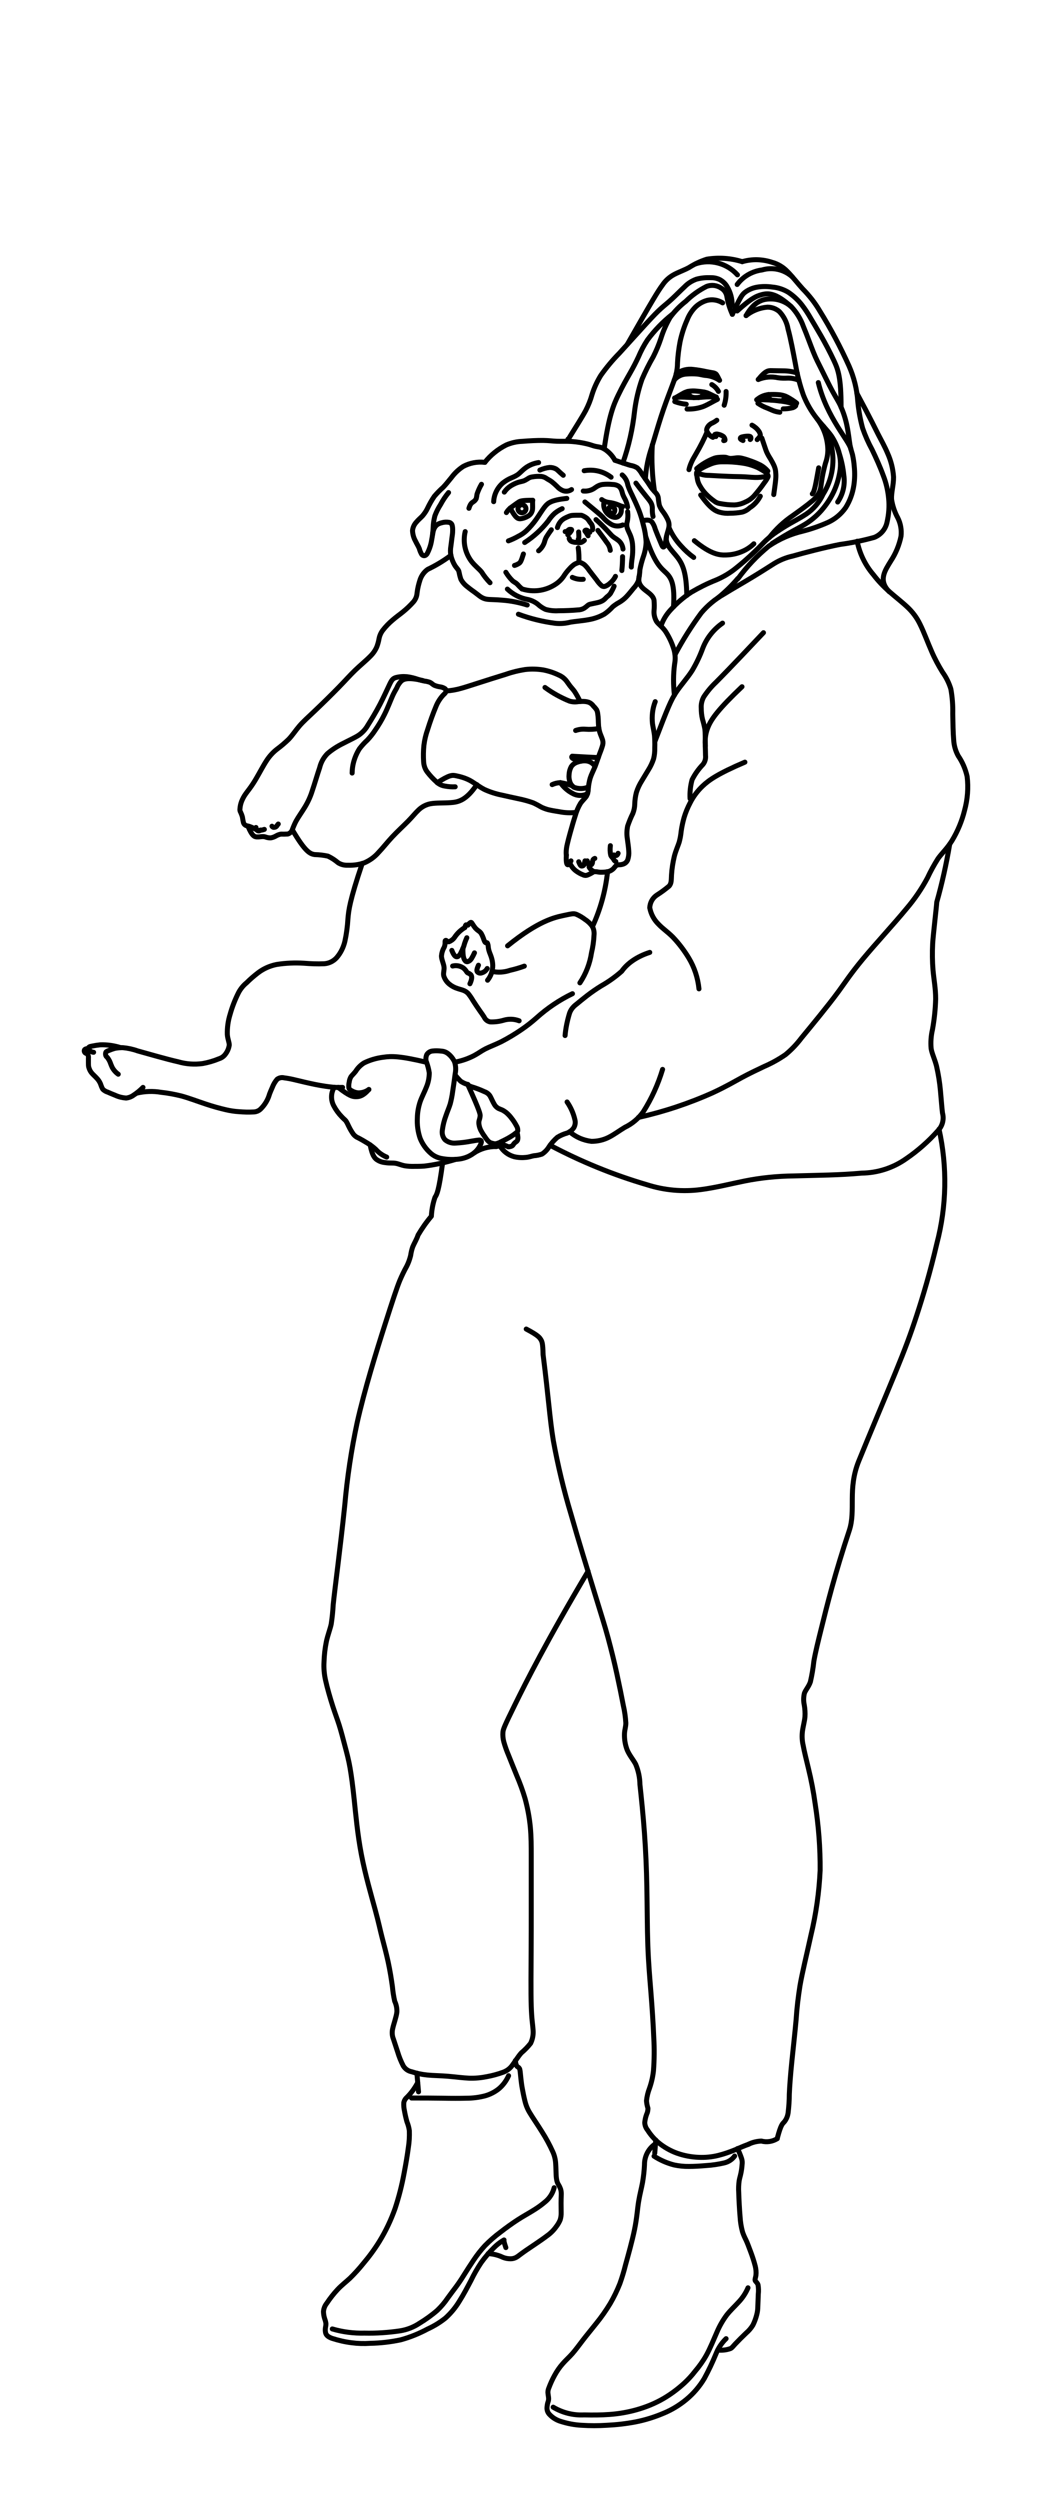 <svg viewBox="0 0 114.55 274.78" xmlns="http://www.w3.org/2000/svg" id="Layer_1"><defs><style>.cls-1{fill:none;stroke:#000;stroke-linecap:round;stroke-linejoin:round;stroke-width:.55px;}</style></defs><path d="M13.26,115.15c-.73-.23-1.49-.34-2.26-.31-.29.03-.59.08-.88.14-.18.04-.23.04-.3.09-.1.05-.14.17-.08.27,0,0,0,0,0,0,.13.18.33.3.55.32" class="cls-1" id="Path_4929"></path><path d="M9.72,115.25c-.52,0-.5.27-.41.41s.25.13.33.22c.07.13.1.29.08.44v.52c0,.16,0,.32.04.47.06.21.15.41.29.59.16.2.39.39.57.59.18.18.32.39.42.62.07.21.15.42.26.61.15.15.34.26.54.32.23.1.5.22.86.36.37.17.76.26,1.16.29.3-.03.59-.14.83-.32.37-.24.72-.53,1.03-.85" class="cls-1" id="Path_4930"></path><path d="M81.89,83.77c-2.99,1.28-3.96,1.97-4.64,2.62-.56.53-1.02,1.14-1.37,1.83-.28.53-.51,1.08-.68,1.65-.14.5-.25,1.01-.32,1.52-.04.4-.11.8-.22,1.19-.13.41-.36.89-.53,1.54-.16.68-.27,1.37-.31,2.06-.03.58,0,.9-.26,1.21-.42.35-.86.68-1.32.97-.49.31-.79.84-.81,1.42.13.69.46,1.31.96,1.8.48.51.98.82,1.57,1.41.67.7,1.26,1.48,1.76,2.31.62,1.03,1,2.19,1.12,3.39" class="cls-1" id="Path_4931"></path><path d="M81.57,75.48c-2.55,2.42-3.33,3.5-3.7,4.36-.28.64-.39,1.33-.34,2.03.02.5.02.85.03,1.16.04.36-.06.72-.29,1-.48.5-.88,1.06-1.19,1.68-.18.67-.26,1.37-.22,2.07" class="cls-1" id="Path_4932"></path><path d="M76.59,52.24c-.03-.11-.02-.23.02-.34.04-.1.15-.2.4-.35.32-.19.66-.36,1.01-.5.42-.19.88-.29,1.34-.29.75-.02,1.51.03,2.25.14.51.07,1.01.21,1.49.41.25.1.48.23.71.37.14.08.27.17.4.27.08.08.15.17.2.27.04.08.04.16,0,.24-.11.22-.25.43-.4.62-.34.49-.71.96-1.1,1.41-.27.3-.6.53-.97.69-.38.19-.79.3-1.21.32-.52,0-1.05-.05-1.56-.15-.26-.03-.5-.14-.7-.31-.31-.22-.6-.47-.86-.74-.26-.27-.48-.57-.66-.89-.12-.19-.21-.41-.26-.63-.04-.17-.06-.34-.08-.52Z" class="cls-1" id="Path_4933"></path><path d="M76.59,51.94c.42.21.88.32,1.35.31.59.04,1.49.08,2.2.11s1.22.02,1.73.05.99.08,1.41.07.77-.1,1.14-.1" class="cls-1" id="Path_4934"></path><path d="M83.75,48.15c.27.77.39,1.19.52,1.51.12.27.27.53.43.78.15.25.29.51.41.78.08.2.14.4.16.62.02.21.03.41.02.62-.01.25-.04.57-.23,1.9" class="cls-1" id="Path_4935"></path><path d="M77.74,47.46c-.35.82-.75,1.61-1.2,2.38-.28.49-.41.7-.52.96-.12.26-.22.54-.28.82" class="cls-1" id="Path_4936"></path><path d="M77.03,54.41c1.09,1.55,1.68,1.78,2.12,1.9.37.1.75.13,1.13.1.44,0,.87-.04,1.3-.12.31-.08.6-.25.83-.47.5-.31.9-.76,1.17-1.28" class="cls-1" id="Path_4937"></path><path d="M75.53,44.96c.61.02,1.22-.07,1.79-.28.29-.12.6-.28.83-.41s.4-.22.72-.38" class="cls-1" id="Path_4938"></path><path d="M78.75,43.65c-.49-.04-.97-.04-1.46,0-.25.02-.52.05-.83.05s-.64-.02-.88-.03-.36-.02-.6-.02c-.28-.01-.55.02-.82.1" class="cls-1" id="Path_4939"></path><path d="M74.29,43.7c.55-.32.75-.44.93-.53.17-.08.35-.14.54-.17.23-.03.47-.04.7-.02.29.02.65.06.9.11.2.03.39.08.57.17.18.08.39.2.81.39" class="cls-1" id="Path_4940"></path><path d="M78.98,43.02c-.17-.31-.42-.57-.73-.75" class="cls-1" id="Path_4941"></path><path d="M83.32,44.33c.31.21.65.39,1.01.52.25.1.39.17.56.24.27.12.55.19.84.22" class="cls-1" id="Path_4942"></path><path d="M83.19,43.94c.43-.38.99-.59,1.57-.58.35-.01.69,0,1.04.04.27.04.53.12.77.25.35.19.69.41,1.01.66" class="cls-1" id="Path_4943"></path><path d="M79.61,44.54c.16-.49.23-1,.21-1.51" class="cls-1" id="Path_4944"></path><path d="M82.02,34.69c.92-1.62,1.9-1.85,2.76-1.83.8,0,1.58.3,2.19.83.6.63,1.06,1.38,1.35,2.2.39.93.78,2.03,1.09,2.8s.53,1.18.89,1.9.84,1.72,1.22,2.42.64,1.07.9,1.64c.3.68.53,1.38.68,2.11.17.79.25,1.62.34,2.15.07.36.17.72.28,1.07.09.43.16.86.19,1.3.07.68.06,1.36-.04,2.04-.13.88-.43,1.72-.9,2.47-.49.7-1.15,1.26-1.93,1.62-.9.4-1.83.73-2.78.97-1.33.31-2.6.87-3.74,1.64-1.28,1.05-2.42,2.25-3.39,3.58" class="cls-1" id="Path_4945"></path><path d="M82.02,34.69c.67-.54,1.49-.86,2.35-.93.49,0,.96.18,1.32.5.49.53.82,1.19.94,1.9.29,1.05.58,2.62.83,3.94.19,1.13.48,2.25.86,3.33.36.91.85,1.77,1.46,2.54.57.73,1.19,1.34,1.62,1.95.39.59.68,1.24.86,1.92.25.77.42,1.57.5,2.38.16,1.04-.08,2.09-.67,2.96" class="cls-1" id="Path_4946"></path><path d="M90.51,46.84c1.42,2.29,1.41,5.19-.02,7.47-.41.89-1.06,1.66-1.87,2.2-.57.38-1.24.73-1.78,1.04s-.98.59-1.41.88c-.43.29-.83.6-1.21.95-.36.34-.67.7-1.28,1.28-.71.68-1.45,1.33-2.23,1.94-.62.47-1.29.86-2.01,1.16-.93.37-1.83.82-2.7,1.33-.85.55-1.62,1.22-2.3,1.97-.46.5-.81,1.08-1.03,1.72" class="cls-1" id="Path_4947"></path><path d="M84.89,59.73c1.95-1.26,2.82-1.63,3.55-2.07.69-.41,1.32-.94,1.85-1.54.54-.62,1-1.3,1.35-2.04.32-.68.54-1.4.67-2.14.17-.89.09-1.8-.23-2.65" class="cls-1" id="Path_4948"></path><path d="M62.42,58.78c.17-.14.31-.3.41-.49.03-.08,0-.09-.05-.1-.06-.01-.13-.01-.19,0-.06.03-.12.07-.16.12-.08.08-.19.13-.3.12" class="cls-1" id="Path_4949"></path><path d="M64.65,58.89c-.25-.45-.35-.49-.35-.54s.1-.12.22-.07.27.22.32.23" class="cls-1" id="Path_4950"></path><path d="M63.61,58.47c.04.55.04.69-.04.8" class="cls-1" id="Path_4951"></path><path d="M57.38,64.73c1.19.38,2.48.23,3.55-.42.47-.28.86-.66,1.14-1.13.17-.25.36-.48.57-.7.13-.15.28-.28.43-.4.1-.07.21-.13.33-.17l.24-.1c.05-.02.06-.02.16.02.17.06.32.14.46.25.19.18.37.39.51.61.23.31.58.74.83,1.07.15.23.34.45.55.63.13.09.29.1.43.03.18-.08.34-.18.48-.32.25-.2.46-.46.6-.75" class="cls-1" id="Path_4952"></path><path d="M63.64,61.81c.02-.53,0-1.06-.07-1.59" class="cls-1" id="Path_4953"></path><path d="M58.57,54.99c-1.21-.01-1.4.09-1.55.19s-.3.2-.42.29-.24.17-.37.27c-.23.16-.42.36-.56.6" class="cls-1" id="Path_4954"></path><path d="M56.09,55.84c.59,1.11.84,1.19,1.11,1.18.27-.03.54-.11.78-.25.18-.09.33-.22.43-.39.09-.16.14-.34.14-.52.01-.21-.01-.48,0-.87" class="cls-1" id="Path_4955"></path><path d="M66.37,55.38c-.02.36.1.72.34,1,.12.14.26.25.41.34.13.07.27.12.41.14.15.02.3,0,.43-.09.14-.1.25-.24.3-.4.05-.14.06-.3.03-.45-.02-.12-.06-.19-.09-.33" class="cls-1" id="Path_4956"></path><path d="M68.21,55.6c-.41-.2-.85-.33-1.31-.38-.27-.04-.53-.14-.75-.31" class="cls-1" id="Path_4957"></path><path d="M66.73,55.23c0,.17-.13.3-.3.3-.17,0-.3-.13-.3-.3s.13-.3.3-.3h0c.17,0,.3.13.3.3" id="Path_4958"></path><path d="M57.82,55.92c0,.24-.2.44-.44.44-.24,0-.44-.2-.44-.44,0-.24.2-.44.44-.44.24,0,.44.2.44.44" class="cls-1" id="Path_4959"></path><path d="M67.19,55.69c-.09-.02-.18.02-.23.1-.04.09-.05.19-.03.29.01.09.06.18.13.25.07.07.15.12.24.14.08,0,.15-.03.19-.1.06-.08.09-.18.1-.28.02-.1-.02-.19-.09-.26-.09-.08-.2-.12-.32-.14Z" class="cls-1" id="Path_4960"></path><path d="M68.73,55.68c0,.17-.13.3-.3.3-.17,0-.3-.13-.3-.3s.13-.3.3-.3h0c.17,0,.3.13.3.3" id="Path_4961"></path><path d="M57.68,59.63c.99-.64,1.86-1.44,2.59-2.37.2-.31.44-.6.72-.85.25-.2.52-.37.81-.5" class="cls-1" id="Path_4962"></path><path d="M61.28,57.99c.08-.3.24-.57.46-.79.11-.1.24-.19.38-.26.13-.07.28-.14.41-.19.12-.05.25-.09.38-.1.14-.01.29-.02.43-.02h.28c.08,0,.17,0,.24,0,.08,0,.16.04.24.08.16.07.31.17.45.28.11.12.21.25.29.39.08.09.15.19.22.29.08.18.11.37.08.56" class="cls-1" id="Path_4963"></path><path d="M55.61,62.9c.2.33.43.63.7.9.08.08.18.15.28.21.1.05.2.13.28.21.16.18.33.35.51.51" class="cls-1" id="Path_4964"></path><path d="M68.36,62.71c.05-.51.08-1.02.08-1.53" class="cls-1" id="Path_4965"></path><path d="M62.31,54.78c-1.69.18-2.07.49-2.4.9s-.62.92-.97,1.41c-.32.45-.69.88-1.09,1.26-.26.24-.55.43-.87.59-.35.2-.71.37-1.09.51" class="cls-1" id="Path_4966"></path><path d="M64.3,55.17c1.36,1.12,1.65,1.36,1.96,1.67.28.34.63.63,1.02.84.37.18.8.18,1.18.02" class="cls-1" id="Path_4967"></path><path d="M65.52,57.11c1.1,1,1.42,1.44,1.7,1.72s.53.38.77.58c.28.23.46.57.5.94" class="cls-1" id="Path_4968"></path><path d="M51.14,58.43c-.27,1.13-.02,2.32.68,3.26.43.55.84.83,1.13,1.19.26.42.57.81.92,1.17" class="cls-1" id="Path_4969"></path><path d="M53.3,50.82c-.82-.1-1.65.06-2.38.45-.49.32-.92.72-1.27,1.19-.34.41-.62.78-.93,1.1-.35.31-.67.64-.97.99-.29.42-.54.87-.76,1.33-.14.3-.33.57-.54.82-.2.22-.46.42-.68.69-.24.26-.39.59-.42.94.02.39.12.77.31,1.11.16.34.34.61.44.87.06.23.15.44.27.64.13.15.37.22.58-.08.25-.47.42-.98.5-1.5.09-.46.15-.92.17-1.39.01-.44.08-.87.19-1.29.16-.43.37-.84.62-1.23.25-.47.54-.91.88-1.32" class="cls-1" id="Path_4970"></path><path d="M47.56,58.73c.12-1,.63-1.18,1-1.27.26-.08.53-.09.79-.05.16.03.3.14.35.3.06.21.07.43.06.65,0,.23-.03.43-.07.7s-.07.62-.12.95c-.06.34-.07.68-.01,1.02.09.4.24.78.45,1.13.18.28.34.39.43.62.06.3.13.61.23.9.18.33.43.61.73.83.29.24.56.43.77.58s.36.28.55.42c.23.18.49.3.78.35.37.06.89.03,1.75.11.92.07,1.83.25,2.71.53" class="cls-1" id="Path_4971"></path><path d="M55.78,64.75c.63.6,1.42,1,2.28,1.15.39.09.76.27,1.07.52.25.23.53.42.84.56.46.13.95.18,1.43.15.67,0,1.57-.04,2.09-.09.27,0,.53-.07.76-.21.12-.08.24-.18.33-.26.1-.09.21-.15.34-.17.2-.05.56-.11.83-.18.22-.05.43-.14.61-.27.15-.11.26-.26.38-.36.14-.1.26-.22.37-.36.15-.26.29-.52.4-.8" class="cls-1" id="Path_4972"></path><path d="M62.83,53.81c-.3.21-.7.24-1.03.08-.21-.1-.4-.24-.55-.41-.18-.18-.38-.36-.58-.52-.19-.15-.37-.23-.53-.33-.18-.14-.39-.23-.61-.26-.34-.03-.68-.01-1.02.05-.18.02-.34.09-.48.19-.15.1-.31.19-.47.25-.17.06-.34.08-.58.15-.28.09-.55.22-.81.38-.29.18-.54.42-.73.7" class="cls-1" id="Path_4973"></path><path d="M54.27,55.14c.04-.79.4-1.52.99-2.04.31-.25.65-.45,1.02-.6.23-.09.46-.21.66-.35.19-.14.37-.34.65-.58.46-.39,1.02-.64,1.62-.73" class="cls-1" id="Path_4974"></path><path d="M64.12,53.97c.48.05.96-.09,1.34-.39.23-.17.5-.29.78-.33.36-.04.73-.04,1.09,0,.24,0,.47.06.67.18.15.11.26.27.32.44.07.17.1.36.16.52.07.17.15.33.24.49.14.27.23.56.27.86" class="cls-1" id="Path_4975"></path><path d="M69,56.24c.05.41.03.83-.08,1.23-.04.22-.02.44.06.65.07.2.19.42.3.68.13.31.21.63.25.97.04.42.04.84,0,1.26-.04.41-.12.77-.13,1.3" class="cls-1" id="Path_4976"></path><path d="M56.99,67.51c1.31.49,2.67.82,4.06,1,.56.06,1.13.01,1.68-.13.52-.09,1.29-.14,1.98-.27.61-.1,1.19-.31,1.73-.61.33-.23.64-.5.91-.8.23-.19.48-.36.74-.5.27-.16.53-.36.75-.59.26-.27.54-.62.79-.93.25-.26.44-.56.57-.89.07-.4.13-.8.15-1.2.09-.46.21-.92.36-1.36.19-.53.3-1.08.32-1.64-.03-.66-.14-1.31-.32-1.95-.12-.52-.28-1.04-.47-1.54-.22-.55-.54-1.24-.76-1.7-.18-.35-.34-.71-.46-1.08-.07-.43-.28-.83-.62-1.12" class="cls-1" id="Path_4977"></path><path d="M64.22,51.74c1.04-.19,2.12.06,2.96.71" class="cls-1" id="Path_4978"></path><path d="M61.92,52.24c-.48-.4-.6-.57-.79-.69-.22-.12-.47-.18-.72-.17-.37.04-.72.14-1.06.29" class="cls-1" id="Path_4979"></path><path d="M57.54,60.89c-.26.85-.34.93-.48,1.03-.15.1-.32.18-.5.23" class="cls-1" id="Path_4980"></path><path d="M62.57,59.18c.04.17.16.31.33.36.12.04.25.07.37.07.06,0,.12,0,.18.01.08.02.15.03.23.03.1,0,.2-.02.28-.06.1-.05.2-.12.28-.2" class="cls-1" id="Path_4981"></path><path d="M62.92,63.46c.37.17.79.25,1.2.21" class="cls-1" id="Path_4982"></path><path d="M65.73,58.3c.71.94.85,1.15,1,1.36.2.24.32.53.36.83" class="cls-1" id="Path_4983"></path><path d="M59.21,60.54c.3-.25.52-.58.64-.94.05-.2.12-.4.22-.58.17-.27.35-.54.54-.79" class="cls-1" id="Path_4984"></path><path d="M52.93,53.23c-.2.34-.36.7-.49,1.08-.02.17-.05.34-.09.5-.08.15-.19.27-.34.36-.14.1-.3.17-.46.7" class="cls-1" id="Path_4985"></path><path d="M67.6,50.59c.98.33,1.38.47,1.7.56.26.04.52.13.75.27.21.2.39.43.52.68.2.3.46.65.65.93s.32.5.47.69.34.37.46.52c.12.15.2.32.22.51.02.27.06.54.12.81.1.26.25.51.42.72.2.27.37.56.51.86.12.26.16.54.11.82-.05.3-.19.65-.26.98s-.09.65-.14.87-.15.36-.24.31-.17-.28-.33-.66-.39-.93-.53-1.31c-.07-.27-.19-.53-.35-.76-.15-.18-.41-.32-1.06-.15" class="cls-1" id="Path_4986"></path><path d="M69.91,53.1c.96,1.3,1.38,1.73,1.59,2.06.16.24.23.52.21.81-.01.27.02.54.08.8" class="cls-1" id="Path_4987"></path><path d="M53.3,50.82c.63-.8,1.44-1.45,2.35-1.91.56-.24,1.16-.38,1.77-.4.71-.06,1.66-.11,2.3-.1s.99.07,1.47.09,1.08-.02,1.7.03c.55.04,1.11.13,1.65.26.41.1.61.19.84.25s.5.08.72.15c.23.09.44.21.63.37.35.28.65.63.87,1.03" class="cls-1" id="Path_4988"></path><path d="M79.1,41.8c-.48-.32-1.04-.51-1.61-.54-.41-.06-.57-.13-.87-.15-.38-.03-.76-.03-1.14,0-.53.02-1.02.26-1.36.66" class="cls-1" id="Path_4989"></path><path d="M74.33,41.1c.55-.41,1.23-.59,1.91-.49.45.05.89.12,1.33.22.35.07.61.11.77.14.11.01.22.05.31.1.08.04.15.1.45.73" class="cls-1" id="Path_4990"></path><path d="M83.36,41.71c.81-1,1.11-.98,1.49-.97s.85.01,1.25.02c.52,0,1.04.08,1.54.24" class="cls-1" id="Path_4991"></path><path d="M83.36,41.71c.69-.28,1.44-.35,2.17-.19.34.05.69.06,1.04.04.43-.01.86.07,1.25.24" class="cls-1" id="Path_4992"></path><path d="M86.1,44.94c.31,0,.63-.03.93-.1.17-.02.32-.1.44-.23" class="cls-1" id="Path_4993"></path><path d="M74.18,44.14c.4.15.83.25,1.26.29" class="cls-1" id="Path_4994"></path><path d="M75.6,43.03c.05.35.32.62.67.67" class="cls-1" id="Path_4995"></path><path d="M76.8,43.69c.31-.04.57-.28.63-.59" class="cls-1" id="Path_4996"></path><path d="M78.7,47.98c-.17-.14-.17-.19-.11-.23.11-.05.24-.06.36-.02.2.04.4.12.57.24.1.09.16.21.18.34.01.08.01.11-.14.12" class="cls-1" id="Path_4997"></path><path d="M81.68,48.42c-.28-.12-.3-.19-.29-.25s.03-.11.2-.15c.21-.05.43-.08.65-.08.19,0,.27.04.3.13s0,.22-.07.24" class="cls-1" id="Path_4998"></path><path d="M78.37,48.07c-.24-.1-.44-.29-.57-.51-.09-.14-.12-.2-.12-.29.01-.14.06-.26.14-.38.1-.15.24-.27.39-.35.21-.09.41-.21.59-.35" class="cls-1" id="Path_4999"></path><path d="M83.24,48.32c.34-.36.36-.44.34-.54-.02-.13-.07-.25-.14-.36-.11-.16-.24-.31-.39-.43-.12-.1-.25-.19-.38-.26" class="cls-1" id="Path_5000"></path><path d="M76.59,51.51c.53-.45,1.13-.81,1.77-1.08.18-.08.37-.13.57-.15.17-.02.4-.03.57-.03.13,0,.26,0,.38.04.12.05.24.08.37.1.2,0,.4-.02.59-.05.2-.03.4-.03.6,0,.32.07.63.16.93.27.42.14.83.31,1.23.51.31.17.58.39.81.66" class="cls-1" id="Path_5001"></path><path d="M80.51,34.55c-.29-.64-.5-1.31-.61-2-.07-.36-.28-.68-.6-.87-.48-.33-1.09-.41-1.64-.19-.83.42-1.6.97-2.27,1.63-.66.51-1.24,1.11-1.73,1.78-.42.73-.76,1.5-1.01,2.31-.23.69-.51,1.36-.84,2.01-.46.79-.87,1.62-1.23,2.46-.4,1.14-.67,2.32-.82,3.51-.21,1.94-.64,3.86-1.29,5.7" class="cls-1" id="Path_5002"></path><path d="M81.04,34.18c1.43-1.29,2.01-1.62,2.72-1.8s1.54-.2,3.21,1.32" class="cls-1" id="Path_5003"></path><path d="M80.51,34.55c.84-1.81,1.03-2.12,1.35-2.39.38-.3.84-.5,1.32-.59.57-.1,1.14-.1,1.71-.02.61.05,1.2.24,1.73.55.58.38,1.1.86,1.53,1.41.37.48.7.99,1,1.52.31.53.66,1.1,1.11,1.89s.99,1.8,1.43,2.75.78,1.84.77,5.08" class="cls-1" id="Path_5004"></path><path d="M80.49,33.58c.01-.75-.19-1.48-.58-2.11-.2-.33-.49-.59-.83-.76-.31-.14-.64-.2-.98-.19-.52-.02-1.05.03-1.55.17-.49.18-.94.46-1.3.84-.43.4-.93.91-1.37,1.32s-.84.72-1.23,1.07-.79.76-1.6,1.64-2.04,2.25-2.97,3.27c-.74.75-1.42,1.57-2.03,2.43-.4.65-.73,1.36-.96,2.09-.17.61-.41,1.21-.7,1.77-.41.76-1.13,1.88-1.78,2.94" class="cls-1" id="Path_5005"></path><path d="M62.76,48.28c0,.17-.13.3-.3.3-.17,0-.3-.13-.3-.3s.13-.3.3-.3h0c.17,0,.3.13.3.3" id="Path_5006"></path><path d="M66.42,49.34c.52-3.69,1.06-4.9,1.54-5.9s.92-1.76,1.29-2.41.66-1.21.93-1.79c.28-.66.61-1.29,1-1.88.78-1.05,1.69-1.99,2.71-2.8" class="cls-1" id="Path_5007"></path><path d="M89.96,42.05c.93,3.86,3.4,6.39,3.58,7.33" class="cls-1" id="Path_5008"></path><path d="M81.11,63.58c-.64.76-1.36,1.46-2.13,2.09" class="cls-1" id="Path_5009"></path><path d="M81.59,28.76c-1.26-.39-2.59-.48-3.89-.27-.69.22-1.35.53-1.96.92-.58.31-1.14.5-1.61.75-.53.28-.98.68-1.31,1.18-.47.63-1.05,1.58-3.86,6.51" class="cls-1" id="Path_5010"></path><path d="M76.47,29c1.64-.55,3.44-.07,4.6,1.21" class="cls-1" id="Path_5011"></path><path d="M81.04,31.27c.66-.89,1.65-1.46,2.74-1.6,1.16-.34,2.42-.05,3.32.76" class="cls-1" id="Path_5012"></path><path d="M76.33,59.43c1.85,1.53,2.79,1.6,3.52,1.57.59-.02,1.16-.14,1.7-.37.49-.2.94-.49,1.32-.86" class="cls-1" id="Path_5013"></path><path d="M73.27,59c-.16.9.63,1.51,1.21,2.27s.98,1.67,1.02,4.17" class="cls-1" id="Path_5014"></path><path d="M71,59.02c1.01,3.05,1.72,3.44,2.26,3.98s.94,1.23.78,3.7" class="cls-1" id="Path_5015"></path><path d="M27.26,90.81c.46,1.12.74,1.17.99,1.18s.48-.04.64-.04c.14,0,.27.03.4.08.16.05.33.07.49.06.19-.03.37-.1.53-.19.18-.11.38-.19.58-.22.25.01.5,0,.75-.01.23-.07.41-.24.49-.46.12-.33.25-.64.41-.95.24-.44.67-1.04.99-1.57.33-.55.6-1.14.79-1.75.26-.76.57-1.83.82-2.56.14-.58.43-1.11.85-1.54.52-.45,1.1-.82,1.71-1.12.65-.34,1.3-.63,1.73-.91.42-.29.77-.67,1.02-1.12.36-.57.88-1.42,1.32-2.27s.82-1.7,1.06-2.2.36-.64.66-.74c.41-.11.83-.14,1.25-.1.41.05.81.15,1.21.29.23.08.47.14.71.19.21.02.41.07.61.14.17.08.28.22.47.32.21.09.44.15.67.18.19.03.38.1.53.21.09.09.12.23.07.35-.04.11-.13.18-.31.36-.32.35-.58.76-.76,1.2-.35.84-.66,1.7-.93,2.57-.2.56-.34,1.15-.41,1.74-.06.6-.07,1.2-.03,1.79.02.42.16.83.42,1.16.3.39.64.75,1.01,1.08.25.24.57.39.91.44.37.07.75.1,1.13.08" class="cls-1" id="Path_5016"></path><path d="M49.02,75.95c.59-.04,1.17-.14,1.74-.31.43-.12.88-.27,1.76-.55s2.18-.7,3.11-.98c.68-.24,1.39-.41,2.1-.52.67-.08,1.35-.06,2.02.05.6.12,1.17.31,1.72.58.28.12.53.31.73.54.15.18.28.39.44.6s.34.39.52.64c.23.35.43.72.61,1.1" class="cls-1" id="Path_5017"></path><path d="M63.28,80.29c.34-.12.71-.17,1.07-.14.5.04,1,.01,1.49-.08" class="cls-1" id="Path_5018"></path><path d="M62.92,83.12c1.35.08,2.3.13,2.85.15" class="cls-1" id="Path_5019"></path><path d="M65.41,84.25c-.21-.37-.6-.6-1.02-.62-.33-.02-.66.04-.97.16-.26.09-.48.26-.63.49-.14.27-.22.56-.23.86-.03.27,0,.54.09.8.08.24.23.45.44.59.51.2,1.08.19,1.58-.02" class="cls-1" id="Path_5020"></path><path d="M62.91,83.12c-.2.13.1.39.97.53" class="cls-1" id="Path_5021"></path><path d="M61.61,86.03c.35.5.81.91,1.36,1.19.5.28,1.11.28,1.62.02" class="cls-1" id="Path_5022"></path><path d="M48.07,86.03c1.37-.89,1.66-.85,2.08-.76.52.1,1.02.26,1.49.5.52.28,1.02.7,1.61,1,.61.28,1.25.49,1.91.62.64.15,1.22.27,1.82.4.55.11,1.1.26,1.63.45.33.15.64.32.95.5.31.14.63.25.96.31.32.07.62.11.97.17.61.12,1.24.15,1.85.07" class="cls-1" id="Path_5023"></path><path d="M61.61,86.03c-.32,0-.63.08-.91.21" class="cls-1" id="Path_5024"></path><path d="M61.61,86.03c.45.06.88.18,1.3.34" class="cls-1" id="Path_5025"></path><path d="M32.14,91.21c1.43,2.44,1.95,2.65,2.47,2.72.48.01.97.07,1.44.17.4.19.77.43,1.11.72.32.21.7.3,1.09.28.61.02,1.21-.06,1.79-.26.61-.26,1.15-.65,1.58-1.15.48-.5.93-1.09,1.5-1.7s1.26-1.24,1.75-1.74.78-.88,1.13-1.21c.37-.36.83-.61,1.34-.7.6-.11,1.39-.06,2.21-.12s1.68-.22,2.87-1.98" class="cls-1" id="Path_5026"></path><path d="M46.47,74.8c-1.74-.4-2.16-.14-2.41.11-.19.21-.34.44-.44.7-.17.29-.33.58-.47.89-.22.5-.53,1.32-.88,2.02-.3.61-.65,1.2-1.04,1.76-.25.38-.53.73-.84,1.06-.32.29-.61.61-.87.95-.3.47-.52.99-.66,1.53-.1.38-.14.76-.15,1.15" class="cls-1" id="Path_5027"></path><path d="M67.1,92.95c-.05.36-.04.73.05,1.08.05.1.12.19.2.27.05.05.09.11.12.17.05.1.13.18.23.23" class="cls-1" id="Path_5028"></path><path d="M63.62,94.72c.17.44.25.47.34.47.09,0,.18-.04.23-.12.05-.15.09-.3.12-.45" class="cls-1" id="Path_5029"></path><path d="M64.56,94.62c.12.44.19.48.26.48.08,0,.15-.02.21-.08.06-.06.09-.14.1-.22,0-.09.03-.18.05-.27.04-.09.12-.15.21-.18" class="cls-1" id="Path_5030"></path><path d="M64.76,95.3c.12.23.32.41.57.51" class="cls-1" id="Path_5031"></path><path d="M62.26,93.98c-.05.94.07,1.08.18,1.07s.2-.18.33-.43" class="cls-1" id="Path_5032"></path><path d="M59.91,75.56c.83.61,1.73,1.11,2.69,1.5.26.08.54.11.81.08.17-.02.25-.04.48-.04.28-.02.57,0,.84.09.21.09.39.24.52.43.12.11.22.24.32.37.08.14.12.3.14.46.03.19.05.41.06.63s.01.44.03.68c.02.25.07.51.14.75.08.25.19.48.26.69.09.21.11.45.06.67-.1.36-.23.71-.37,1.06-.16.43-.31.92-.49,1.36s-.39.83-.52,1.24c-.11.39-.18.78-.21,1.18,0,.28-.07.55-.2.8-.15.23-.43.47-.66.8-.25.42-.44.87-.57,1.34-.19.58-.4,1.32-.55,1.86s-.24.89-.32,1.24c-.08.32-.13.66-.13.99,0,.08.01.17.02.25" class="cls-1" id="Path_5033"></path><path d="M62.57,94.75s.05.08.07.12c.07.15.16.29.25.42.14.19.3.35.49.48.23.16.48.3.75.4.15.07.33.07.48,0,.17-.07.33-.15.48-.24.12-.07.16-.11.26-.12.13,0,.25,0,.38.03.11.02.18.02.22.03.07,0,.15,0,.22,0,.25,0,.49-.03.73-.08.21-.06.41-.18.56-.34.09-.11.18-.22.28-.32.11-.06.23-.09.35-.08.17,0,.34-.04.49-.1.2-.09.35-.25.43-.45.1-.31.14-.64.11-.97-.02-.39-.09-.83-.15-1.3-.08-.48-.07-.97.03-1.44.16-.47.35-.94.57-1.38.13-.33.2-.68.21-1.03.01-.43.07-.86.18-1.28.14-.45.34-.87.59-1.27.24-.41.49-.8.73-1.21.24-.38.43-.79.57-1.21.1-.4.14-.81.13-1.22.02-.45,0-.9-.03-1.35-.05-.44-.15-.84-.22-1.29-.09-.82,0-1.66.3-2.43" class="cls-1" id="Path_5034"></path><path d="M67.49,93.97c.23.16.38.04.46-.18" class="cls-1" id="Path_5035"></path><path d="M29.9,90.81c.05.1.16.15.27.12.09,0,.17-.05.23-.11.06-.07.11-.17.19-.25" class="cls-1" id="Path_5036"></path><path d="M28.14,90.95c.03.41.36.46.49.29" class="cls-1" id="Path_5037"></path><path d="M49.57,61.04c-.8.6-1.65,1.11-2.55,1.54-.38.27-.67.66-.83,1.11-.16.48-.28.97-.34,1.47-.02.35-.15.69-.38.97-.36.41-.76.79-1.18,1.13-.41.33-.72.54-1.1.87-.42.35-.79.73-1.12,1.16-.21.28-.35.61-.41.96-.05.28-.13.56-.23.83-.17.41-.43.77-.75,1.08-.43.44-1.09.98-1.65,1.52s-1.02,1.07-1.78,1.85-1.83,1.83-2.62,2.58-1.3,1.2-1.72,1.69-.75,1.01-1.17,1.45c-.41.4-.85.77-1.32,1.12-.43.34-.8.75-1.1,1.21-.37.56-.78,1.35-1.12,1.93-.24.42-.5.82-.79,1.21-.18.24-.27.35-.41.55-.18.25-.32.52-.44.81-.1.26-.16.53-.18.81-.02.13,0,.27.07.38.08.17.15.35.2.54.03.21.07.42.12.63.05.14.15.24.28.3.11.04.2.04.36.09.17.06.34.13.5.22.1.06.21.11.32.14" class="cls-1" id="Path_5038"></path><path d="M28.63,91.25c.15,0,.29-.04.43-.09" class="cls-1" id="Path_5039"></path><path d="M39.82,94.91c-1.4,4.16-1.49,5.15-1.57,6.07-.05.84-.16,1.68-.34,2.5-.16.66-.46,1.27-.9,1.78-.36.4-.86.64-1.39.67-.74.03-1.47,0-2.21-.06-1-.06-2.01-.02-3.01.14-.74.15-1.44.46-2.04.92-.43.33-.85.69-1.24,1.08-.37.3-.67.67-.89,1.08-.39.77-.71,1.59-.94,2.42-.22.71-.32,1.45-.3,2.19.04.54.22.84.21,1.18-.05.35-.19.68-.4.96-.17.25-.43.44-.72.53-.58.24-1.19.42-1.81.53-.89.12-1.8.06-2.66-.19-1.33-.3-3.34-.89-4.47-1.2-.53-.19-1.09-.31-1.65-.36-.29,0-.58.02-.87.08-.21.06-.41.13-.6.21-.16.07-.32.11-.38.21-.05.12-.05.26,0,.39.04.1.1.11.19.23.11.15.21.32.28.5.06.18.14.36.22.54.16.3.39.56.67.76" class="cls-1" id="Path_5040"></path><path d="M15.03,120.15c.88-.21,1.79-.24,2.68-.09.75.08,1.49.22,2.22.4.85.23,1.84.61,2.72.9.72.24,1.46.45,2.2.62.47.11.95.18,1.43.21.52.04,1.04.06,1.56.03.32,0,.62-.12.84-.35.45-.45.78-1.01.95-1.62.08-.22.18-.44.31-.74.12-.32.3-.62.52-.88.22-.17.51-.23.78-.16.41.05.82.13,1.22.23.59.14,1.41.34,2.2.5s1.52.26,1.98.3c.34.03.68.03,1.02.02" class="cls-1" id="Path_5041"></path><path d="M51.1,101.95c-.45.27-.84.64-1.13,1.08-.15.22-.37.38-.61.48-.16.03-.23-.09-.29-.13-.03-.03-.08-.03-.11,0,0,0-.01.02-.02.03-.02.07-.02.14-.01.21,0,.17-.03.34-.1.5-.17.29-.27.62-.3.96.01.38.23.82.28,1.18s-.1.67-.03.99c.11.37.33.69.63.93.26.21.56.37.88.47.26.09.46.13.64.2.2.07.38.19.53.34.2.25.38.51.54.79.23.36.55.84.77,1.15s.33.46.46.67c.12.27.36.46.65.52.5.02,1-.04,1.48-.18.56-.17,1.16-.15,1.71.06" class="cls-1" id="Path_5042"></path><path d="M49.76,106.18c.34-.09.71-.04,1.02.12.18.09.32.23.44.39.08.12.12.2.21.25.13.04.24.11.34.21.1.14.16.39-.11.98" class="cls-1" id="Path_5043"></path><path d="M49.67,104.46c.28.73.5.75.66.68.17-.12.29-.28.36-.47.12-.22.22-.45.3-.68.08-.32.2-.63.33-.92" class="cls-1" id="Path_5044"></path><path d="M50.89,104.23c-.02.95.12,1.22.24,1.35.06.11.2.15.31.11.17-.06.31-.18.4-.34.12-.2.23-.41.32-.62" class="cls-1" id="Path_5045"></path><path d="M52.6,106.09c-.24.53-.19.67-.09.76.12.11.3.14.45.08.26-.07.47-.25.6-.48" class="cls-1" id="Path_5046"></path><path d="M51.1,101.95c.08-.27.1-.3.15-.3s.13.04.17.04.03-.02.08-.09c.07-.09.15-.16.24-.21.07-.03.11.02.19.15.1.16.2.31.32.46.1.11.21.21.34.3.12.08.23.18.31.3.09.16.17.33.23.5.04.13.09.26.15.39.05.09.09.12.13.13s.07-.01.1-.01.07.03.09.09c.04.1.06.2.07.3.01.17.04.34.09.51.06.21.18.46.26.72.09.28.14.58.15.87,0,.6-.19,1.17-.57,1.64" class="cls-1" id="Path_5047"></path><path d="M54.09,106.77c.66.14,1.34.1,1.98-.12.53-.12,1.05-.27,1.57-.46" class="cls-1" id="Path_5048"></path><path d="M71.99,81.51c1.42-3.73,1.78-4.57,2.32-5.39s1.28-1.62,1.79-2.43c.46-.78.85-1.6,1.16-2.45.43-1.11,1.19-2.07,2.17-2.75" class="cls-1" id="Path_5049"></path><path d="M74.14,76.4c-.13-1.13-.13-2.28.02-3.41.1-.51.08-1.03-.05-1.52-.21-.73-.53-1.42-.94-2.06-.39-.56-.78-.78-1-1.11-.2-.35-.3-.76-.27-1.16.04-.39.03-.78,0-1.17-.07-.33-.27-.57-.73-.92s-1.18-.83-.88-1.82" class="cls-1" id="Path_5050"></path><path d="M81.6,28.76c1.07-.31,2.21-.28,3.27.07.65.18,1.23.53,1.69,1.01.53.53,1.16,1.34,1.68,1.91.72.73,1.36,1.54,1.88,2.43,1.21,1.95,2.28,3.97,3.22,6.06.54,1.23.87,2.55.96,3.89.09.99.27,1.98.53,2.94.28.81.63,1.6,1.04,2.35.41.85.89,1.91,1.22,2.82.32.81.52,1.67.6,2.54.09.88.02,1.77-.18,2.63-.16.76-.69,1.38-1.41,1.66-1.23.34-2.48.6-3.75.77-1.73.34-3.96.92-5.21,1.28-.74.16-1.44.45-2.08.85-.54.34-1.36.87-2.35,1.47s-2.17,1.27-3.14,1.87c-.94.53-1.78,1.23-2.48,2.06-1.07,1.45-2.03,2.97-2.87,4.56" class="cls-1" id="Path_5051"></path><path d="M83.93,69.54c-3.84,4.07-4.59,4.81-5.21,5.44-.51.48-.96,1.02-1.35,1.61-.21.38-.31.81-.28,1.25,0,.4.04.8.13,1.19.11.37.2.74.27,1.11.05.42.03.93.05,1.87" class="cls-1" id="Path_5052"></path><path d="M71.43,104.68c-1.36.44-2.45,1.17-3.08,2.07-.66.59-1.42,1.14-2.27,1.62-.55.34-1.07.7-1.56,1.08-.42.33-.82.65-1.14.92-.4.29-.66.65-.78,1.03-.24.8-.41,1.61-.48,2.42" class="cls-1" id="Path_5053"></path><path d="M62.93,109.22c-1.43.69-2.75,1.58-3.93,2.64-.55.49-1.14.95-1.75,1.36-.68.46-1.38.88-2.11,1.26-.7.35-1.32.57-1.77.8s-.73.46-1.21.72c-.64.34-1.32.58-2.03.72" class="cls-1" id="Path_5054"></path><path d="M55.8,103.96c3.4-2.75,5.16-3.12,6.13-3.33s1.14-.24,1.42-.14c.35.15.68.35.98.58.31.2.59.47.8.77.15.3.21.63.17.96-.03.64-.12,1.28-.27,1.9-.18,1.19-.61,2.32-1.28,3.33" class="cls-1" id="Path_5055"></path><path d="M46.89,116.76c.14.37.24.76.3,1.16,0,.52-.1,1.04-.3,1.53-.2.53-.49,1.06-.69,1.61-.2.59-.31,1.21-.32,1.83-.04.75.06,1.5.3,2.21.25.63.64,1.19,1.15,1.64.36.33.82.54,1.31.61.62.11,1.26.12,1.88.04.58-.08,1.14-.31,1.6-.67.33-.27.59-.62.75-1.01.1-.25.03-.32-.02-.36-.07-.04-.15-.06-.23-.04-.13.01-.34.04-.8.12-.57.11-1.14.18-1.72.21-.43.04-.85-.09-1.18-.37-.25-.29-.36-.68-.29-1.06.07-.54.2-1.06.39-1.57.17-.5.35-.9.47-1.29.12-.45.21-.9.27-1.36.09-.59.21-1.39.28-1.97.09-.44.07-.89-.07-1.31-.17-.36-.42-.68-.74-.92-.21-.16-.46-.25-.73-.26-.31-.04-.63-.05-.95-.01-.26.02-.49.17-.63.39-.12.27-.13.57-.04.85Z" class="cls-1" id="Path_5056"></path><path d="M46.89,116.76c-2.97-.71-3.87-.68-4.72-.56-.75.09-1.48.3-2.15.63-.37.23-.69.55-.92.92-.2.26-.4.43-.52.6-.1.18-.17.38-.19.58-.05.2-.06.42-.04.63.04.17.18.26.35.35.21.12.44.19.67.21.42.01.84-.12,1.18-.37" class="cls-1" id="Path_5057"></path><path d="M37.18,119.52c1.24.96,1.58,1.02,1.94,1.02s.76-.04,1.43-.79" class="cls-1" id="Path_5058"></path><path d="M36.74,119.51c-.37.62-.39,1.39-.05,2.03.23.44.52.84.87,1.2.24.26.37.34.47.47.12.19.22.39.31.59.15.31.32.6.52.88.15.18.34.32.55.4.25.13.62.34.96.55.34.2.65.44.94.7.33.37.74.66,1.2.85" class="cls-1" id="Path_5059"></path><path d="M40.69,125.84c.25,1.28.56,1.52.81,1.67.2.13.43.21.66.25.24.04.49.07.73.07.23,0,.47,0,.7.05.25.06.54.18.87.25.35.06.71.08,1.07.07.35,0,.68,0,1.11-.03,1.17-.14,2.33-.39,3.46-.74" class="cls-1" id="Path_5060"></path><path d="M52.12,126.72c.72-.47,1.57-.71,2.43-.7" class="cls-1" id="Path_5061"></path><path d="M51.42,119.2c1.37,3.01,1.38,3.28,1.36,3.46-.01.14-.04.29-.09.43-.05.15-.06.31-.04.46.03.24.1.47.21.69.12.22.25.44.4.64.12.18.21.31.31.43.09.11.19.2.31.27.08.04.17.07.27.09.1.03.2.05.3.05.19-.02.38-.08.54-.18.3-.14.78-.38,1.09-.57.2-.12.4-.25.58-.4.12-.09.23-.16.26-.28.01-.2-.04-.39-.15-.56-.15-.28-.32-.55-.52-.8-.14-.19-.29-.36-.46-.52-.09-.09-.19-.17-.3-.24-.1-.07-.2-.13-.31-.18-.13-.05-.26-.1-.39-.16-.19-.11-.35-.26-.45-.45-.16-.26-.32-.65-.46-.9-.14-.23-.36-.4-.62-.49-.49-.23-1-.42-1.52-.57" class="cls-1" id="Path_5062"></path><path d="M51.74,119.42c-.12-.04-.23-.12-.31-.22" class="cls-1" id="Path_5063"></path><path d="M51.43,119.2c-.28-.07-.55-.2-.79-.36-.22-.22-.43-.45-.61-.69" class="cls-1" id="Path_5064"></path><path d="M56.84,124.44c.22.9,0,.99-.15,1.09-.11.08-.2.17-.27.29-.07.1-.14.2-.52.23" class="cls-1" id="Path_5065"></path><line y2="125.87" x2="55.38" y1="126.02" x1="54.55" class="cls-1" id="Line_777"></line><path d="M54.74,125.65c.4.1.78.23,1.15.4" class="cls-1" id="Path_5066"></path><path d="M54.97,125.95c.34.59.9,1.01,1.56,1.19.44.1.89.12,1.34.07.35-.04.55-.13.82-.18.3-.02.6-.08.89-.18.31-.2.57-.47.76-.78.26-.4.58-.76.94-1.07.33-.2.69-.36,1.06-.46.3-.12.56-.32.74-.59.16-.28.2-.61.11-.92-.16-.68-.45-1.33-.85-1.91" class="cls-1" id="Path_5067"></path><path d="M62.62,124.39c.67.59,1.51.95,2.4,1.06.65,0,1.29-.14,1.87-.43.61-.3,1.18-.74,1.8-1.11.81-.39,1.5-.97,2.02-1.7.92-1.45,1.63-3.02,2.13-4.67" class="cls-1" id="Path_5068"></path><path d="M70.19,122.82c2.81-.63,5.55-1.54,8.18-2.72,1.46-.68,2.33-1.2,3.18-1.66s1.66-.84,2.48-1.23c.81-.35,1.58-.78,2.31-1.28.66-.54,1.25-1.16,1.77-1.85.59-.72,1.28-1.55,1.98-2.42s1.43-1.78,2.11-2.71,1.3-1.9,2.65-3.53,3.45-3.9,4.78-5.52c.9-1.05,1.68-2.19,2.33-3.41.34-.73.73-1.44,1.16-2.12.43-.6.99-1.1,1.53-1.96.63-1.04,1.1-2.17,1.39-3.35.33-1.21.43-2.47.28-3.71-.18-.81-.51-1.58-.98-2.27-.3-.55-.47-1.15-.5-1.78-.07-.76-.08-1.84-.1-2.86.02-.91-.05-1.82-.21-2.71-.2-.66-.51-1.28-.91-1.84-.45-.73-.86-1.49-1.2-2.28-.42-.95-.85-2.14-1.28-3-.35-.73-.84-1.38-1.44-1.93-.59-.55-1.33-1.12-1.94-1.66-.64-.56-1.23-1.18-1.75-1.86-.9-1.05-1.51-2.32-1.78-3.67" class="cls-1" id="Path_5069"></path><path d="M94.19,43.21c1.63,3.03,1.99,3.83,2.35,4.53s.71,1.31,1.04,2.09c.37.82.59,1.7.65,2.6.01.88-.26,1.7-.22,2.45.11.72.34,1.41.69,2.05.31.62.43,1.32.35,2.02-.2.97-.58,1.89-1.12,2.71-.61,1.01-1.43,2.11-.17,3.38" class="cls-1" id="Path_5070"></path><path d="M73.54,57.98c.32.75.77,1.43,1.33,2.03.42.47.88.89,1.39,1.26" class="cls-1" id="Path_5071"></path><path d="M71.71,48.91c-.1,1.7-.01,3.41.24,5.1" class="cls-1" id="Path_5072"></path><path d="M79.44,33.29c-.51-.32-1.14-.42-1.73-.27-.48.14-.92.4-1.28.75-.39.4-.69.87-.89,1.39-.34.76-.59,1.55-.77,2.36-.15.78-.25,1.58-.29,2.37,0,.43-.06.86-.16,1.28-.11.4-.31.93-.61,1.72s-.7,1.85-1.05,2.94-.67,2.21-1.01,3.32c-.39,1.12-.63,2.3-.7,3.49" class="cls-1" id="Path_5073"></path><path d="M89.8,46c.76.98,1.18,2.18,1.21,3.42,0,.5-.09,1.01-.26,1.48-.13.46-.27,1.06-.35,1.51s-.11.76-.15,1.02c-.03.26-.1.52-.22.75-.21.38-.5.7-.84.96-.51.43-1.34,1.03-2.04,1.53-.99.67-1.86,1.49-2.59,2.43" class="cls-1" id="Path_5074"></path><path d="M90,51.42c-.32,1.74-.44,2.59-.7,2.86" class="cls-1" id="Path_5075"></path><path d="M65.13,101.85c.88-1.91,1.44-3.95,1.66-6.04" class="cls-1" id="Path_5076"></path><path d="M104.4,92.8c-.36,2.14-.83,4.27-1.42,6.36-.02.46-.41,3.72-.45,4.57-.05.97-.04,1.94.04,2.9.09,1.02.29,2.01.29,3.16-.03,1.13-.15,2.26-.35,3.37-.16.68-.21,1.38-.15,2.08.09.57.38,1.12.59,1.92.21.92.36,1.85.44,2.78.09.93.14,1.76.22,2.39.19.7,0,1.44-.51,1.96-1.04,1.17-2.21,2.2-3.5,3.08-1.42,1-3.12,1.55-4.86,1.57-2.54.23-4.78.23-7.45.31-1.83.02-3.65.2-5.44.56-1.49.3-3.17.73-4.8.94-1.99.26-4.01.08-5.92-.53-3.69-1.08-7.26-2.54-10.66-4.34" class="cls-1" id="Path_5077"></path><path d="M103.23,124.11c.92,4.15.84,8.46-.24,12.57-.73,3.15-1.54,5.84-2.22,7.92s-1.23,3.56-2.33,6.25-2.77,6.62-4.03,9.73-.3,5.4-1.05,7.65-1.41,4.45-1.91,6.27-.85,3.24-1.18,4.57-.63,2.54-.8,3.52c-.08.76-.21,1.52-.38,2.26-.18.54-.52.87-.66,1.26-.1.41-.11.85-.02,1.26.08.44.11.9.08,1.35-.05.49-.2,1.03-.27,1.52-.07.53-.05,1.06.07,1.58.12.67.35,1.58.58,2.54.31,1.28.56,2.57.74,3.88.38,2.43.57,4.88.55,7.34-.11,2.4-.45,4.79-1.01,7.12-.47,2.15-.95,4.08-1.2,5.52-.2,1.25-.35,2.5-.43,3.76-.12,1.36-.32,3.12-.47,4.6s-.24,2.68-.28,3.6c0,.68-.05,1.37-.13,2.04-.05.37-.19.72-.43,1.01-.17.19-.36.24-.77,1.83" class="cls-1" id="Path_5078"></path><path d="M82.31,235.67c.43-.21.91-.32,1.39-.34.59.16,1.22.06,1.74-.26" class="cls-1" id="Path_5079"></path><path d="M48.66,127.79c-.42,3.17-.64,3.5-.84,3.81-.23.67-.36,1.37-.4,2.08-.55.65-1.03,1.34-1.46,2.07-.14.44-.44.93-.59,1.3-.11.31-.18.63-.23.96-.1.4-.24.8-.43,1.17-.29.52-.54,1.05-.77,1.59-.33.82-.75,2.09-1.64,4.88s-2.23,7.1-3.04,10.73c-.64,2.99-1.09,6.02-1.36,9.07-.26,2.5-.51,4.54-.73,6.38s-.43,3.47-.54,4.54c-.04.72-.11,1.43-.22,2.14-.12.56-.37,1.18-.53,1.91-.15.74-.24,1.5-.26,2.25-.04.68.02,1.36.17,2.02.18.83.52,2,.79,2.84s.48,1.37.7,2.06.44,1.56.65,2.35.4,1.5.55,2.37.29,1.9.46,3.51.36,3.79.79,6.03,1.1,4.53,1.51,6.04.55,2.24.76,3.05.46,1.73.67,2.7.37,1.99.47,2.73c.05.53.13,1.06.25,1.59.17.37.26.78.24,1.19-.06.53-.35,1.3-.46,1.82-.09.38-.07.78.08,1.15.12.37.28.85.46,1.4.16.54.37,1.06.63,1.56.21.33.53.56.91.63.55.18,1.12.3,1.7.36.7.07,1.51.07,2.32.14s1.61.18,2.32.21c.65.02,1.3-.04,1.94-.17.6-.11,1.19-.27,1.77-.48.41-.15.77-.41,1.02-.77.3-.39.63-.97,1-1.37.37-.31.71-.66,1.01-1.04.23-.47.32-.99.27-1.5-.03-.54-.15-1.04-.2-2.58s-.02-4.11-.01-6.01.01-3.11.01-4.13v-6.34c0-1.14,0-2.13-.1-3.2-.1-1.06-.3-2.12-.58-3.15-.25-.85-.56-1.69-.91-2.51-.33-.8-.66-1.64-.91-2.26-.2-.47-.37-.95-.51-1.44-.1-.36-.13-.73-.1-1.1.04-.33.15-.63,1.34-3.05s3.47-6.96,8.02-14.62" class="cls-1" id="Path_5080"></path><line y2="229.92" x2="46.01" y1="227.88" x1="45.83" class="cls-1" id="Line_778"></line><path d="M45.92,228.9c-.31.6-.71,1.15-1.19,1.63-.18.15-.3.36-.34.59-.02.31.01.62.08.92.07.4.16.79.27,1.18.13.32.22.65.26.98.02.62-.01,1.24-.11,1.85-.1.77-.25,1.68-.47,2.83-.24,1.31-.57,2.6-.99,3.87-.45,1.26-1.02,2.47-1.72,3.61-.53.86-1.13,1.67-1.78,2.44-.45.56-.94,1.1-1.45,1.6-.46.43-.91.76-1.36,1.24-.44.47-.84.98-1.19,1.51-.22.27-.35.6-.37.94.01.28.06.56.15.82.06.16.1.32.12.49,0,.15-.02.29-.05.43-.03.18-.03.37.01.56.05.2.16.42.69.62.71.23,1.44.4,2.18.49.68.09,1.37.11,2.06.06,1.12-.02,2.23-.15,3.32-.38,1.04-.28,2.04-.69,2.99-1.2.7-.32,1.35-.72,1.95-1.2.59-.54,1.1-1.15,1.51-1.83.47-.74.92-1.6,1.3-2.32.32-.67.69-1.31,1.1-1.93.43-.6.91-1.16,1.43-1.67.27-.27.57-.51.89-.71.06-.04.13-.08.2-.12-.01,0-.08.03.2.84" class="cls-1" id="Path_5081"></path><path d="M53.67,247.7c.56.03,1.11.17,1.61.41.27.11.56.16.85.16.23,0,.46-.06.66-.18.19-.11.38-.29,1-.72s1.7-1.13,2.34-1.62c.4-.28.75-.63,1.03-1.03.17-.22.31-.46.42-.72.08-.26.12-.54.11-.82,0-.31-.01-.67-.01-1.01s.01-.64.02-.89c.01-.21,0-.43-.06-.63-.06-.18-.14-.36-.24-.52-.07-.11-.12-.22-.16-.35-.06-.22-.09-.46-.1-.69-.02-.34-.02-.81-.05-1.23-.02-.47-.13-.94-.33-1.37-.34-.75-.73-1.47-1.17-2.16-.48-.78-1.02-1.55-1.34-2.09-.25-.4-.43-.84-.54-1.3-.11-.43-.22-.98-.3-1.42s-.11-.76-.15-1.09-.06-.68-.1-.89c-.01-.14-.09-.27-.21-.34-.1-.06-.22-.11-.3-.71" class="cls-1" id="Path_5082"></path><path d="M45.24,230.6c1.16,0,2.36,0,3.4.02s1.91.02,2.67,0c.68,0,1.36-.09,2.02-.26.56-.16,1.09-.43,1.54-.8.45-.39.8-.87,1.04-1.41" class="cls-1" id="Path_5083"></path><path d="M36.53,255.98c1.15.34,2.35.49,3.56.46,1.3.03,2.6-.06,3.89-.25.76-.12,1.49-.4,2.13-.83.69-.42,1.35-.89,1.96-1.42.43-.41.82-.87,1.15-1.36.3-.42.61-.82.9-1.21s.56-.79.87-1.29.68-1.07,1.06-1.64c.38-.57.8-1.11,1.26-1.61.52-.53,1.08-1.02,1.67-1.46.63-.49,1.32-.99,1.94-1.39s1.18-.7,1.69-1.02c.48-.29.94-.62,1.37-.99.46-.39.79-.92.94-1.51" class="cls-1" id="Path_5084"></path><line y2="236.66" x2="71.98" y1="235.22" x1="72.09" class="cls-1" id="Line_779"></line><path d="M72.06,235.63c-.77.51-1.22,1.38-1.21,2.3-.03.65-.1,1.29-.21,1.93-.12.66-.31,1.34-.44,2.15s-.18,1.75-.44,3.03-.72,2.9-1,3.92c-.17.69-.38,1.38-.62,2.05-.3.75-.65,1.48-1.06,2.18-.46.76-.97,1.49-1.53,2.18-.53.67-1.04,1.28-1.47,1.84s-.79,1.06-1.15,1.47-.73.73-1.06,1.11c-.35.39-.65.83-.9,1.29-.25.45-.46.92-.64,1.4-.09.21-.12.44-.08.66.02.17.06.37.06.5,0,.13-.02.26-.07.38-.07.21-.1.44-.11.66,0,.27.1.52.29.71.33.35.75.61,1.21.75.75.24,1.52.39,2.31.43.92.06,1.84.06,2.76,0,1.06-.05,2.12-.17,3.17-.37,1.07-.21,2.12-.54,3.12-.97.89-.37,1.72-.88,2.47-1.5.78-.65,1.44-1.42,1.96-2.29.48-.88.91-1.79,1.29-2.72.25-.63.62-1.2,1.11-1.67" class="cls-1" id="Path_5085"></path><path d="M78.91,258.3c.47.05.94,0,1.39-.16.19-.09.24-.2.53-.51s.83-.85,1.2-1.2c.29-.25.54-.54.74-.87.18-.36.32-.75.42-1.14.08-.3.12-.61.12-.92.02-.37.03-.89.05-1.34.04-.35.03-.7-.03-1.04-.08-.23-.26-.33-.31-.46s.04-.3.08-.55c.04-.36.01-.72-.08-1.06-.14-.54-.32-1.08-.52-1.61-.19-.51-.34-.91-.49-1.23-.15-.3-.29-.6-.39-.92-.14-.53-.23-1.08-.26-1.63-.07-.81-.13-1.96-.15-2.68-.03-.43-.01-.87.05-1.3.05-.28.14-.55.2-.86.06-.3.1-.6.12-.9.03-.23.02-.47-.06-.69-.09-.28-.26-.68-.43-1.08" class="cls-1" id="Path_5086"></path><path d="M71.9,236.99c.68.44,1.43.77,2.22.97.53.11,1.08.17,1.62.16.59,0,1.24-.04,1.93-.1.66-.04,1.31-.14,1.96-.29.45-.11.86-.37,1.13-.75" class="cls-1" id="Path_5087"></path><path d="M60.81,264.58c1.02.61,2.2.91,3.39.85.99.02,1.86.02,2.8-.05,1-.07,1.99-.24,2.96-.51,1.04-.29,2.05-.7,2.98-1.24.82-.48,1.58-1.05,2.28-1.69.43-.4.83-.83,1.18-1.29.47-.55.89-1.14,1.24-1.76.43-.77.83-1.78,1.18-2.57.28-.66.64-1.29,1.07-1.87.4-.51.89-.96,1.29-1.4.44-.46.8-1,1.05-1.59" class="cls-1" id="Path_5088"></path><path d="M59.7,148.86c.62,4.88.73,7.07,1.13,9.49.5,2.73,1.14,5.42,1.94,8.08.85,2.99,1.88,6.32,2.59,8.64s1.13,3.62,1.49,4.96.69,2.68.97,3.98.53,2.52.7,3.43c.15.64.24,1.29.28,1.94,0,.43-.13.71-.15,1.19-.02.61.08,1.21.3,1.78.25.59.68,1.08.93,1.56.3.71.46,1.47.47,2.24.14,1.29.36,3.4.5,5.37s.22,3.79.26,5.9.04,4.49.11,6.45.21,3.5.34,5.15.25,3.43.31,4.94c.07,1.21.06,2.42-.03,3.62-.07.67-.22,1.32-.44,1.95-.17.44-.28.9-.33,1.37.02.28.07.55.16.82,0,.23-.04.46-.14.66-.11.29-.18.59-.21.9,0,.31.12.62.32.86.32.51.72.96,1.17,1.35.62.51,1.32.91,2.07,1.18.77.27,1.57.42,2.39.45.72.03,1.44-.04,2.13-.21.64-.16,1.27-.38,1.88-.63.5-.21.82-.37,1.46-.6" class="cls-1" id="Path_5089"></path><path d="M59.7,148.86c-.02-1.23-.12-1.42-.25-1.63s-.27-.45-1.6-1.15" class="cls-1" id="Path_5090"></path><path d="M83.19,43.94c.89-.02,1.79.03,2.67.15.33.04.65.1.97.18.23.07.46.13.69.17" class="cls-1" id="Path_5091"></path><path d="M84.46,43.37c-.02.25.11.5.34.61" class="cls-1" id="Path_5092"></path><path d="M85.69,44.06c.32.04.54-.12.66-.49" class="cls-1" id="Path_5093"></path></svg>